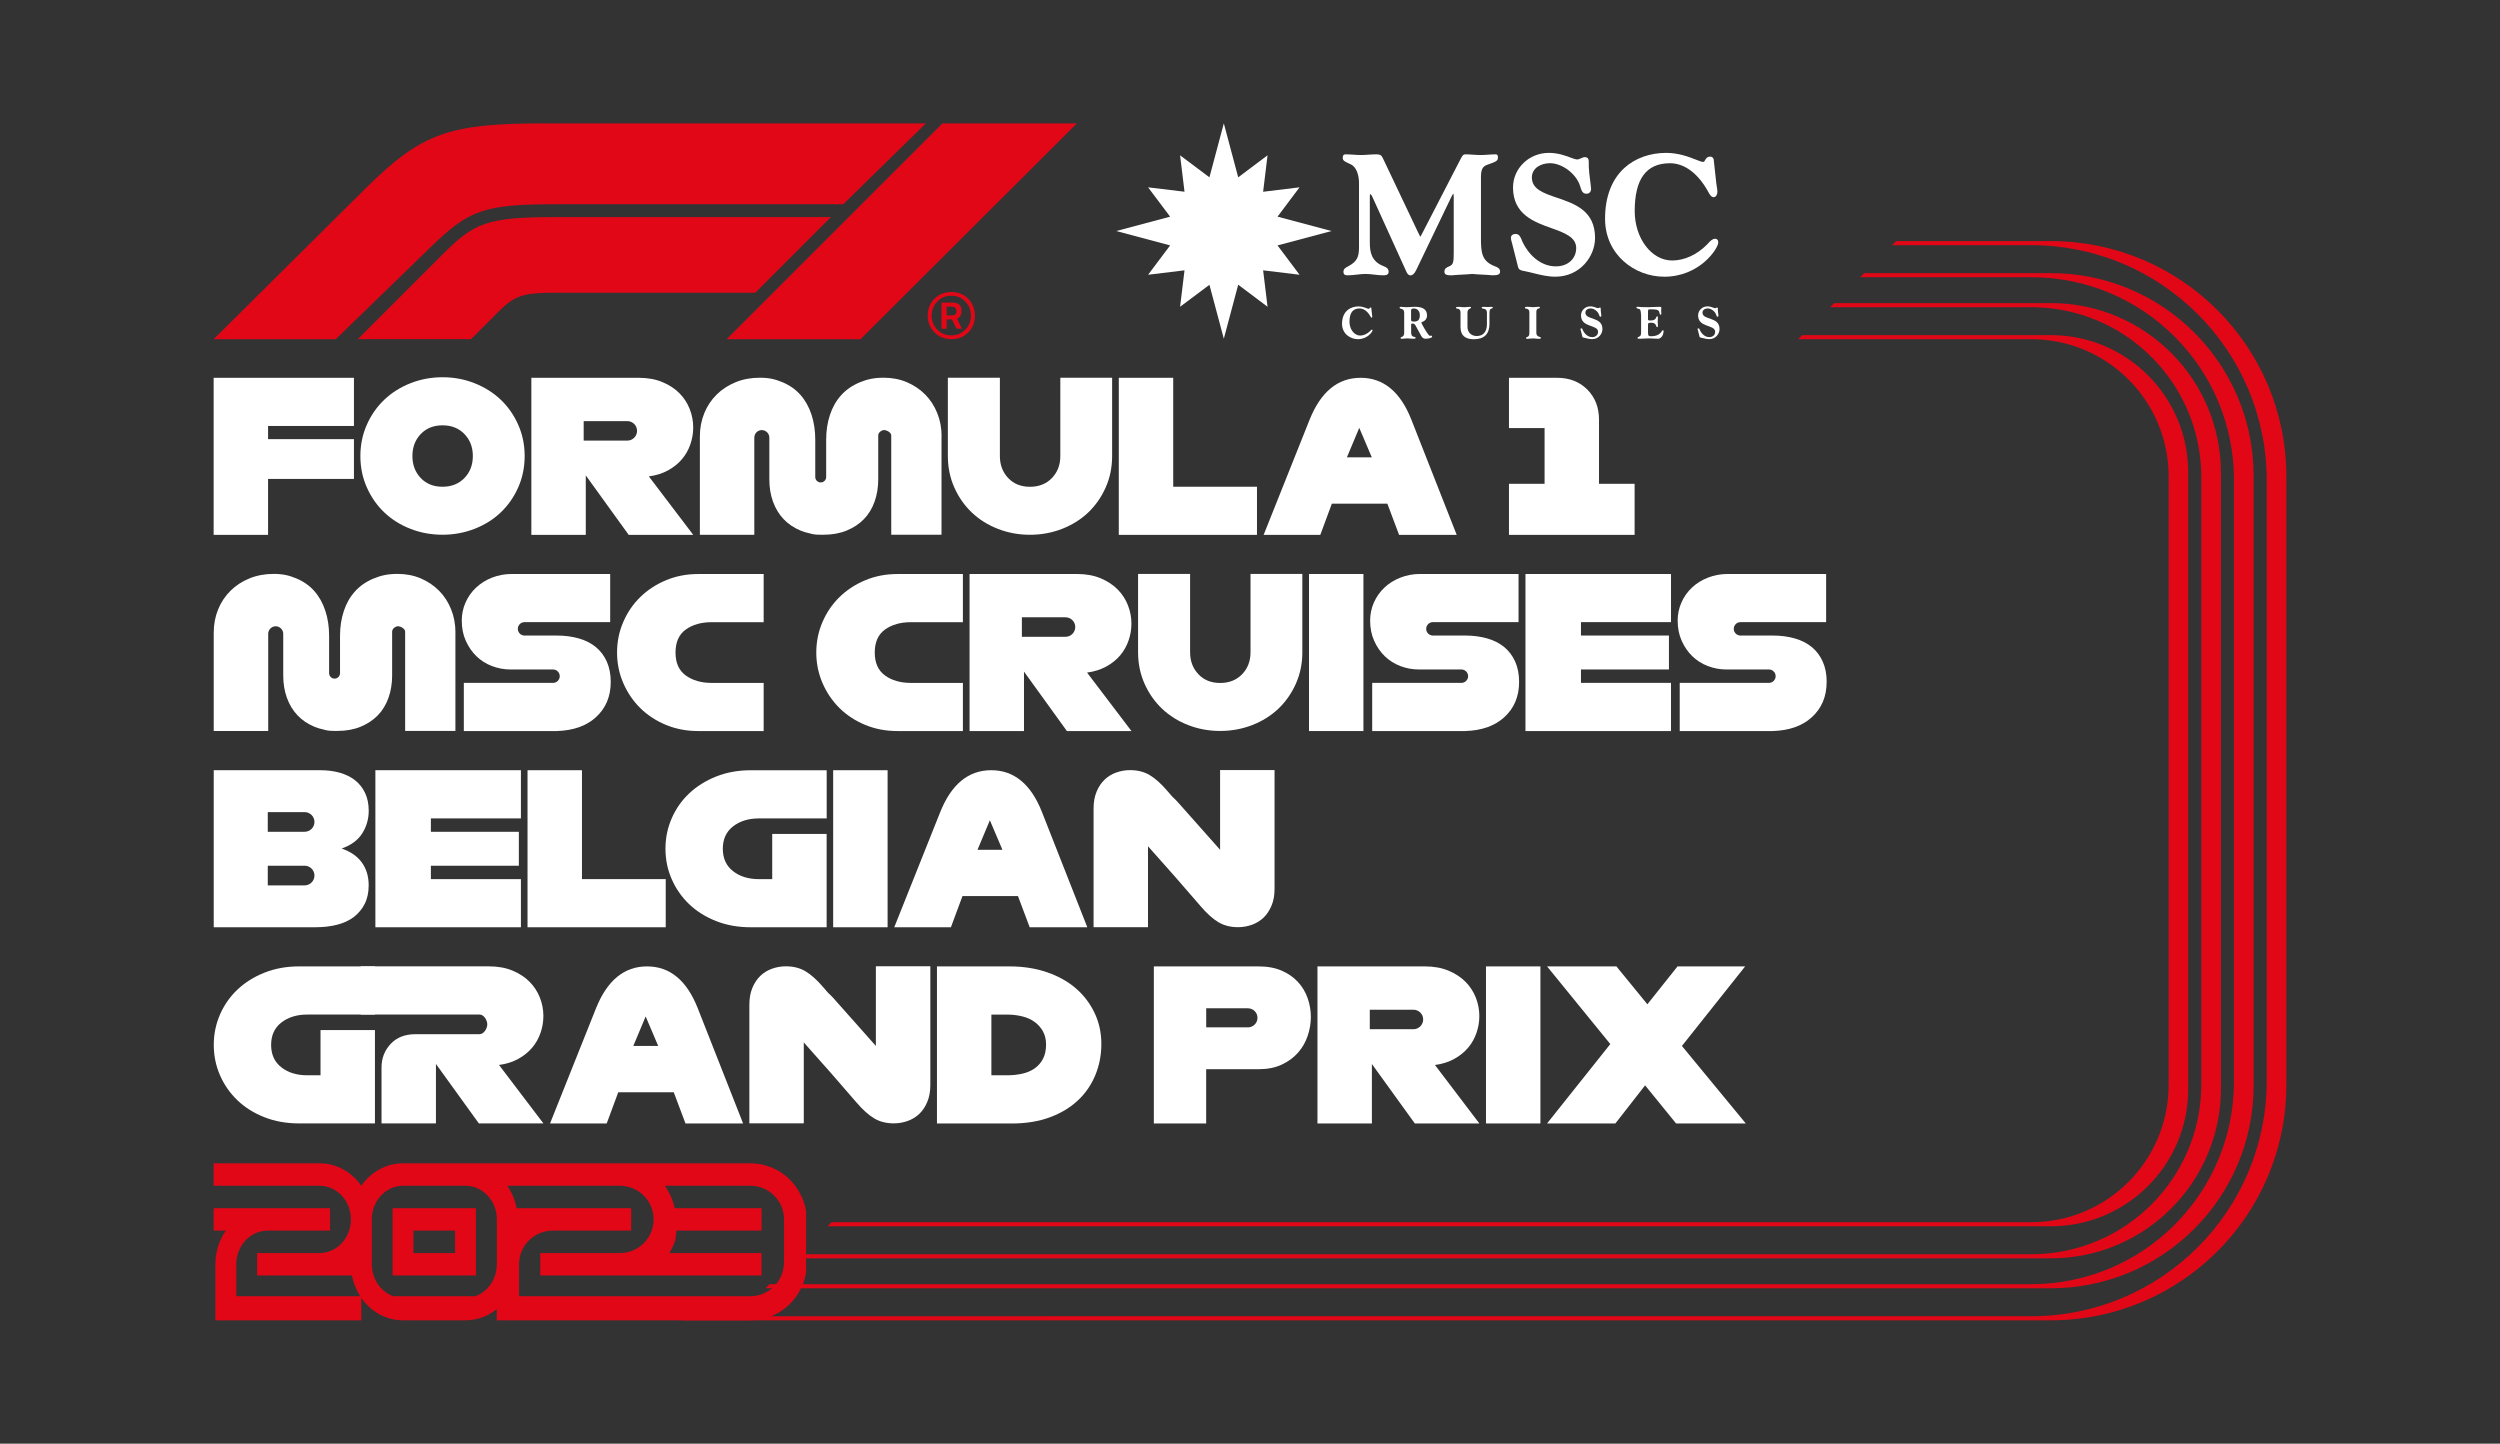 <?xml version="1.0" encoding="UTF-8" standalone="no"?>
<svg
   id="Calque_1"
   viewBox="0 0 482.46 278.61"
   version="1.1"
   sodipodi:docname="logo-spagrandprix.svg"
   inkscape:version="1.1.2 (b8e25be833, 2022-02-05)"
   xmlns:inkscape="http://www.inkscape.org/namespaces/inkscape"
   xmlns:sodipodi="http://sodipodi.sourceforge.net/DTD/sodipodi-0.dtd"
   xmlns="http://www.w3.org/2000/svg"
   xmlns:svg="http://www.w3.org/2000/svg">
  <rect x="0" y="0" width="482.46" height="278.61" fill="#333333" stroke="none"/>
  <defs
     id="defs149" />
  <sodipodi:namedview
     id="namedview147"
     pagecolor="#ffffff"
     bordercolor="#666666"
     borderopacity="1.0"
     inkscape:pageshadow="2"
     inkscape:pageopacity="0.0"
     inkscape:pagecheckerboard="0"
     showgrid="false"
     inkscape:zoom="1.1534635"
     inkscape:cx="171.22345"
     inkscape:cy="287.82878"
     inkscape:window-width="1920"
     inkscape:window-height="1129"
     inkscape:window-x="-8"
     inkscape:window-y="-8"
     inkscape:window-maximized="1"
     inkscape:current-layer="Calque_1" />
  <g
     id="g1540"
     transform="translate(41.23,23.809)">
    <g
       id="g6"
       transform="scale(0.829)">
      <path
         d="M 50.71,28.62 28.43,50.24 H 0 L 35.36,15.15 C 48.51,2.14 54.84,0 77.26,0 H 165.8 L 146.58,18.82 H 79.8 c -16.75,0 -20.31,1.29 -29.09,9.81 z m 93.01,-6.81 H 80.2 c -16.87,0 -19.51,1.29 -27.16,8.94 L 33.56,50.23 h 26.35 l 6.27,-6.27 c 4.14,-4.14 5.99,-4.54 14.34,-4.54 h 45.57 L 143.7,21.81 Z M 150.59,50.23 200.96,0 h -31.29 l -50.24,50.24 h 31.16 z"
         style="fill:#e10717"
         id="path2" />
      <path
         d="m 171.75,50.24 c -1.58,0 -2.9,-0.53 -3.95,-1.59 -1.05,-1.06 -1.57,-2.36 -1.57,-3.91 0,-1.55 0.52,-2.85 1.56,-3.9 1.04,-1.05 2.36,-1.58 3.94,-1.58 1.58,0 2.9,0.53 3.93,1.59 1.04,1.06 1.55,2.36 1.55,3.91 0,1.55 -0.51,2.85 -1.54,3.9 -1.03,1.05 -2.34,1.58 -3.92,1.58 z m -0.03,-10.12 c -1.3,0 -2.39,0.45 -3.26,1.35 -0.88,0.9 -1.31,1.99 -1.31,3.27 0,1.28 0.44,2.37 1.31,3.27 0.88,0.9 1.96,1.35 3.26,1.35 1.3,0 2.39,-0.45 3.26,-1.34 0.88,-0.89 1.31,-1.98 1.31,-3.27 0,-1.29 -0.44,-2.38 -1.31,-3.28 -0.88,-0.9 -1.96,-1.35 -3.26,-1.35 z m -1.07,5.53 v 2.15 h -1.21 v -6.1 h 2.29 c 0.79,0 1.39,0.15 1.78,0.44 0.4,0.3 0.59,0.74 0.59,1.33 0,0.59 -0.08,1.03 -0.24,1.32 -0.16,0.29 -0.43,0.52 -0.82,0.69 l 1.15,2.31 h -1.27 l -1.04,-2.15 h -1.23 z m -0.02,-3 v 2.05 h 1.23 c 0.38,0 0.65,-0.08 0.81,-0.24 0.17,-0.16 0.25,-0.42 0.25,-0.78 0,-0.68 -0.43,-1.03 -1.29,-1.03 z"
         style="fill:#e10717"
         id="path4" />
    </g>
    <path
       d="M 34.531,222.336 H 50.616 V 209.352 H 34.531 Z m 4.021,-8.656 h 8.042 v 4.328 h -8.042 z m 73.672,-8.656 c -1.973,-2.628 -5.115,-4.328 -8.656,-4.328 H 36.538 c -3.291,0 -6.21,1.7 -8.042,4.328 -1.832,-2.628 -4.751,-4.328 -8.042,-4.328 H 0 v 4.328 h 20.454 c 3.333,0 6.036,2.91 6.036,6.492 0,3.582 -2.703,6.492 -6.036,6.492 H 8.39 v 4.328 H 26.688 c 0.274,1.459 0.829,2.811 1.592,3.996 H 4.369 v -6.16 c 0,-3.582 2.703,-6.492 6.036,-6.492 h 12.063 v -4.328 H 0 v 4.328 h 2.355 c -1.26,1.807 -2.015,4.054 -2.015,6.492 v 10.82 H 28.496 v -4.328 0 c 1.832,2.628 4.751,4.328 8.042,4.328 H 48.601 c 2.263,0 4.353,-0.804 6.036,-2.164 v 2.164 h 48.924 c 3.54,0 6.682,-1.7 8.656,-4.328 0,0 1.633,-2.015 2.114,-4.842 v -11.955 c -0.481,-2.827 -2.114,-4.842 -2.114,-4.842 z m -57.58,15.147 c 0,2.877 -1.733,5.306 -4.137,6.16 H 34.656 c -2.404,-0.854 -4.137,-3.291 -4.137,-6.16 v -8.656 c 0,-3.582 2.703,-6.492 6.036,-6.492 h 12.063 c 3.333,0 6.036,2.91 6.036,6.492 v 8.656 z m 55.416,-0.323 c 0,3.59 -2.91,6.492 -6.492,6.492 H 58.94 v -6.168 c 0,-3.582 2.91,-6.492 6.492,-6.492 h 15.147 v -4.328 H 58.467 c -0.298,-1.6 -0.929,-3.068 -1.807,-4.328 h 21.755 c 3.582,0 6.492,2.902 6.492,6.492 0,3.582 -2.91,6.492 -6.492,6.492 H 63.027 v 4.328 h 42.706 v -4.328 H 87.958 c 0.39,-0.655 0.73,-1.36 0.995,-2.098 0.058,-0.075 0.091,-0.265 0.133,-0.448 0.017,-0.058 0.033,-0.124 0.05,-0.199 v -0.05 c 0.075,-0.381 0.133,-0.912 0.158,-1.534 h 16.449 v -4.328 H 88.986 c -0.564,-2.554 -1.907,-4.328 -1.907,-4.328 h 16.507 c 3.582,0 6.492,2.902 6.492,6.492 v 8.332 z"
       style="fill:#e10717;stroke-width:0.829"
       id="path8" />
    <g
       id="g78"
       transform="scale(0.829)">
      <path
         d="M 12.67,95.79 H 0 V 59.23 H 32.66 V 70.44 H 12.67 v 3.07 h 19.99 v 9.26 H 12.67 Z"
         style="fill:#ffffff"
         id="path10" />
      <path
         d="m 53.28,95.76 c -2.62,0 -5.1,-0.45 -7.43,-1.36 -2.34,-0.9 -4.36,-2.17 -6.08,-3.79 -1.71,-1.62 -3.08,-3.56 -4.09,-5.82 -1.01,-2.26 -1.52,-4.71 -1.52,-7.36 0,-2.62 0.51,-5.06 1.52,-7.32 1.01,-2.26 2.38,-4.2 4.09,-5.82 1.71,-1.62 3.74,-2.89 6.08,-3.81 2.34,-0.92 4.82,-1.38 7.43,-1.38 2.62,0 5.1,0.46 7.43,1.38 2.34,0.92 4.36,2.19 6.08,3.81 1.71,1.62 3.08,3.56 4.09,5.82 1.01,2.26 1.52,4.7 1.52,7.32 0,2.65 -0.51,5.1 -1.52,7.36 -1.01,2.26 -2.38,4.2 -4.09,5.82 -1.71,1.62 -3.74,2.88 -6.08,3.79 -2.34,0.9 -4.82,1.36 -7.43,1.36 z m 0,-11.17 c 2.09,0 3.79,-0.68 5.1,-2.03 1.31,-1.36 1.96,-3.06 1.96,-5.12 0,-2.06 -0.65,-3.76 -1.96,-5.12 -1.31,-1.36 -3.01,-2.03 -5.1,-2.03 -2.09,0 -3.78,0.68 -5.07,2.03 -1.29,1.36 -1.94,3.06 -1.94,5.12 0,2.06 0.65,3.76 1.94,5.12 1.29,1.36 2.98,2.03 5.07,2.03 z"
         style="fill:#ffffff"
         id="path12" />
      <path
         d="M 111.63,95.79 H 96.62 L 86.63,81.95 V 95.79 H 73.96 V 59.23 h 25.01 c 2.08,0 3.92,0.33 5.51,1 1.59,0.67 2.92,1.54 3.97,2.61 1.05,1.06 1.86,2.32 2.39,3.7 0.53,1.35 0.8,2.79 0.8,4.24 0,1.34 -0.22,2.66 -0.66,3.92 -0.43,1.27 -1.09,2.44 -1.95,3.46 -0.86,1.02 -1.94,1.89 -3.24,2.61 -1.3,0.71 -2.79,1.19 -4.48,1.41 l 10.33,13.6 z M 86.14,69.32 v 4.53 H 96.3 c 1.25,0 2.26,-1.02 2.27,-2.27 0,-1.25 -1.02,-2.26 -2.27,-2.27 H 86.14 Z"
         style="fill:#ffffff"
         id="path14" />
      <path
         d="m 169.44,72.85 v 22.91 h -11.7 V 72.65 c 0,-0.67 -0.96,-1.21 -1.66,-1.26 -0.67,0.05 -1.37,0.6 -1.37,1.26 v 10.2 c 0,1.87 -0.28,3.61 -0.85,5.21 -0.57,1.6 -1.4,2.96 -2.49,4.08 -1.09,1.12 -2.43,2 -4.01,2.65 -1.58,0.65 -3.37,0.97 -5.37,0.97 -0.12,0 -0.24,0 -0.37,0 -0.12,0 -0.24,0 -0.37,0 -1.15,0 -1.8,-0.1 -2.42,-0.3 -0.75,-0.15 -1.48,-0.37 -2.19,-0.66 -1.57,-0.65 -2.89,-1.54 -3.96,-2.67 -1.08,-1.14 -1.9,-2.5 -2.47,-4.08 -0.57,-1.58 -0.85,-3.31 -0.85,-5.18 v -9.71 c 0,-0.97 -0.79,-1.75 -1.75,-1.76 -0.97,0 -1.75,0.79 -1.75,1.76 V 95.78 H 113.19 V 72.87 c 0,-1.92 0.34,-3.71 1.02,-5.39 0.68,-1.67 1.64,-3.12 2.88,-4.34 1.23,-1.22 2.71,-2.18 4.41,-2.88 1.71,-0.7 3.58,-1.05 5.63,-1.05 2.18,0 3.61,0.35 5.29,1.05 1.67,0.7 3.07,1.68 4.19,2.95 1.12,1.27 1.97,2.8 2.56,4.58 0.59,1.79 0.88,3.74 0.88,5.85 v 8.68 c 0,0.7 0.57,1.27 1.27,1.27 0.7,0 1.27,-0.57 1.27,-1.27 v -8.68 c 0,-2.08 0.29,-4 0.88,-5.78 0.59,-1.77 1.45,-3.3 2.61,-4.58 1.15,-1.28 2.6,-2.28 4.34,-3 1.74,-0.71 3.27,-1.07 5.58,-1.07 1.95,0 3.75,0.35 5.39,1.05 1.64,0.7 3.06,1.66 4.27,2.88 1.2,1.22 2.14,2.67 2.8,4.34 0.67,1.67 1,3.47 1,5.39 z"
         style="fill:#ffffff"
         id="path16" />
      <path
         d="m 209.16,77.38 v 0 0.06 c 0,2.65 -0.51,5.1 -1.52,7.36 -1.01,2.26 -2.38,4.2 -4.09,5.82 -1.71,1.62 -3.74,2.88 -6.08,3.79 -2.34,0.9 -4.82,1.36 -7.43,1.36 -2.61,0 -5.1,-0.45 -7.43,-1.36 -2.34,-0.9 -4.36,-2.17 -6.08,-3.79 -1.71,-1.62 -3.08,-3.56 -4.09,-5.82 -1.01,-2.26 -1.52,-4.71 -1.52,-7.36 V 59.21 h 12.11 v 18.18 0 0.06 c 0,2.06 0.65,3.76 1.94,5.12 1.29,1.36 2.98,2.03 5.07,2.03 2.09,0 3.79,-0.68 5.1,-2.03 1.31,-1.36 1.96,-3.06 1.96,-5.12 V 59.22 h 12.06 V 77.4 Z"
         style="fill:#ffffff"
         id="path18" />
      <path
         d="M 242.88,95.79 H 210.71 V 59.23 h 12.67 v 25.35 h 19.5 z"
         style="fill:#ffffff"
         id="path20" />
      <path
         d="m 289.35,95.79 h -13.39 l -2.73,-7.26 h -12.92 l -2.69,7.26 h -13.19 l 10.72,-26.86 c 1.3,-3.22 2.93,-5.64 4.9,-7.26 1.97,-1.62 4.28,-2.44 6.95,-2.44 2.67,0 4.98,0.81 6.95,2.44 1.97,1.63 3.58,4.05 4.85,7.26 l 10.57,26.86 z M 263.81,77.75 h 5.8 l -2.92,-6.87 z"
         style="fill:#ffffff"
         id="path22" />
      <path
         d="M 330.79,95.79 H 301.54 V 83.9 h 8.29 V 70.93 h -8.29 v -11.7 h 11.21 c 2.86,0 5.2,0.91 7.02,2.73 1.82,1.82 2.73,4.16 2.73,7.02 V 83.9 h 8.29 z"
         style="fill:#ffffff"
         id="path24" />
      <path
         d="m 56.28,118.52 v 22.91 h -11.7 v -23.11 c 0,-0.67 -0.96,-1.21 -1.66,-1.26 -0.67,0.05 -1.37,0.6 -1.37,1.26 v 10.2 c 0,1.87 -0.28,3.61 -0.85,5.21 -0.57,1.6 -1.4,2.96 -2.49,4.08 -1.09,1.12 -2.43,2 -4.01,2.65 -1.58,0.65 -3.37,0.97 -5.37,0.97 -0.12,0 -0.25,0 -0.37,0 -0.12,0 -0.24,0 -0.37,0 -1.15,0 -1.8,-0.1 -2.42,-0.3 -0.75,-0.15 -1.48,-0.37 -2.19,-0.66 -1.57,-0.65 -2.89,-1.54 -3.96,-2.67 -1.08,-1.14 -1.9,-2.5 -2.47,-4.08 -0.57,-1.58 -0.85,-3.31 -0.85,-5.18 v -9.71 c 0,-0.97 -0.79,-1.75 -1.75,-1.76 -0.97,0 -1.75,0.79 -1.75,1.76 v 22.62 H 0.02 v -22.91 c 0,-1.92 0.34,-3.71 1.02,-5.39 0.68,-1.67 1.64,-3.12 2.88,-4.34 1.23,-1.22 2.71,-2.18 4.41,-2.88 1.71,-0.7 3.58,-1.05 5.63,-1.05 2.18,0 3.61,0.35 5.29,1.05 1.67,0.7 3.07,1.68 4.19,2.95 1.12,1.27 1.97,2.8 2.56,4.58 0.59,1.79 0.88,3.74 0.88,5.85 v 8.68 c 0,0.7 0.57,1.27 1.27,1.27 0.7,0 1.27,-0.57 1.27,-1.27 v -8.68 c 0,-2.08 0.29,-4 0.88,-5.78 0.58,-1.77 1.45,-3.3 2.61,-4.58 1.15,-1.28 2.6,-2.28 4.34,-3 1.74,-0.71 3.27,-1.07 5.58,-1.07 1.95,0 3.75,0.35 5.39,1.05 1.64,0.7 3.06,1.66 4.27,2.88 1.2,1.22 2.14,2.67 2.8,4.34 0.67,1.67 1,3.47 1,5.39 z"
         style="fill:#ffffff"
         id="path26" />
      <path
         d="m 92.44,130.03 c 0,3.42 -1.18,6.18 -3.52,8.28 -2.21,1.98 -5.21,3.03 -9.01,3.15 H 58.24 v -11.21 h 20.77 c 0.86,0 1.56,-0.7 1.56,-1.56 0,-0.86 -0.7,-1.56 -1.56,-1.56 H 69.1 c -1.48,0 -2.94,-0.27 -4.32,-0.8 -1.35,-0.51 -2.58,-1.29 -3.61,-2.29 -1.02,-0.99 -1.84,-2.19 -2.47,-3.59 -0.63,-1.4 -0.94,-2.97 -0.94,-4.71 0,-1.46 0.3,-2.9 0.89,-4.23 0.58,-1.3 1.41,-2.48 2.45,-3.45 1.04,-0.98 2.27,-1.75 3.7,-2.31 1.43,-0.56 2.96,-0.85 4.57,-0.85 h 22.94 v 11.21 H 72.37 c -0.86,0 -1.56,0.7 -1.56,1.56 0,0.86 0.7,1.56 1.56,1.56 h 7.07 c 0.06,0 0.12,0 0.18,0 h 0.3 c 1.82,0 3.51,0.22 5.06,0.66 1.56,0.44 2.88,1.11 3.98,2.01 1.1,0.9 1.95,2.03 2.56,3.39 0.61,1.36 0.92,2.94 0.92,4.74 z"
         style="fill:#ffffff"
         id="path28" />
      <path
         d="m 128.04,141.46 h -15.26 c -2.7,0 -5.2,-0.48 -7.51,-1.44 -2.31,-0.96 -4.3,-2.27 -5.97,-3.92 -1.67,-1.66 -2.99,-3.6 -3.95,-5.83 -0.96,-2.23 -1.44,-4.59 -1.44,-7.09 0,-2.5 0.48,-4.87 1.44,-7.09 0.96,-2.23 2.27,-4.16 3.95,-5.8 1.67,-1.64 3.66,-2.95 5.97,-3.92 2.31,-0.97 4.81,-1.46 7.51,-1.46 h 15.26 v 11.21 h -12.09 c -2.44,0 -4.45,0.57 -6.04,1.71 -1.59,1.14 -2.39,2.93 -2.39,5.36 0,2.43 0.8,4.18 2.39,5.34 1.59,1.15 3.61,1.73 6.04,1.73 h 12.09 v 11.21 z"
         style="fill:#ffffff"
         id="path30" />
      <path
         d="m 174.42,141.46 h -15.26 c -2.7,0 -5.2,-0.48 -7.51,-1.44 -2.31,-0.96 -4.3,-2.27 -5.97,-3.92 -1.67,-1.66 -2.99,-3.6 -3.95,-5.83 -0.96,-2.23 -1.44,-4.59 -1.44,-7.09 0,-2.5 0.48,-4.87 1.44,-7.09 0.96,-2.23 2.27,-4.16 3.95,-5.8 1.67,-1.64 3.66,-2.95 5.97,-3.92 2.31,-0.97 4.81,-1.46 7.51,-1.46 h 15.26 v 11.21 h -12.09 c -2.44,0 -4.45,0.57 -6.04,1.71 -1.59,1.14 -2.39,2.93 -2.39,5.36 0,2.43 0.8,4.18 2.39,5.34 1.59,1.15 3.61,1.73 6.04,1.73 h 12.09 v 11.21 z"
         style="fill:#ffffff"
         id="path32" />
      <path
         d="m 213.64,141.46 h -15.01 l -9.99,-13.84 v 13.84 H 175.97 V 104.9 h 25.01 c 2.08,0 3.92,0.33 5.51,1 1.59,0.67 2.92,1.54 3.97,2.61 1.04,1.06 1.86,2.32 2.39,3.7 0.53,1.35 0.8,2.79 0.8,4.24 0,1.34 -0.22,2.66 -0.66,3.92 -0.43,1.27 -1.09,2.44 -1.95,3.46 -0.86,1.02 -1.94,1.89 -3.24,2.61 -1.3,0.71 -2.8,1.19 -4.48,1.41 l 10.33,13.6 z m -25.49,-26.47 v 4.53 h 10.16 c 1.25,0 2.26,-1.02 2.27,-2.27 0,-1.25 -1.02,-2.26 -2.27,-2.27 h -10.16 z"
         style="fill:#ffffff"
         id="path34" />
      <path
         d="m 253.44,123.05 v 0 0.06 c 0,2.65 -0.51,5.1 -1.52,7.36 -1.01,2.26 -2.38,4.2 -4.09,5.82 -1.71,1.62 -3.74,2.88 -6.08,3.79 -2.34,0.9 -4.82,1.36 -7.43,1.36 -2.61,0 -5.1,-0.45 -7.43,-1.36 -2.34,-0.9 -4.36,-2.17 -6.08,-3.79 -1.71,-1.62 -3.08,-3.56 -4.09,-5.82 -1.01,-2.26 -1.52,-4.71 -1.52,-7.36 v -18.23 h 12.11 v 18.18 0 0.06 c 0,2.06 0.65,3.76 1.94,5.12 1.29,1.36 2.98,2.03 5.07,2.03 2.09,0 3.79,-0.68 5.1,-2.03 1.31,-1.36 1.96,-3.06 1.96,-5.12 v -18.23 h 12.06 v 18.18 z"
         style="fill:#ffffff"
         id="path36" />
      <path
         d="M 267.66,141.46 H 254.99 V 104.9 h 12.67 z"
         style="fill:#ffffff"
         id="path38" />
      <path
         d="m 303.9,130.03 c 0,3.42 -1.18,6.18 -3.52,8.28 -2.21,1.98 -5.21,3.03 -9.01,3.15 H 269.7 v -11.21 h 20.77 c 0.86,0 1.56,-0.7 1.56,-1.56 0,-0.86 -0.7,-1.56 -1.56,-1.56 h -9.91 c -1.48,0 -2.94,-0.27 -4.32,-0.8 -1.35,-0.51 -2.58,-1.29 -3.61,-2.29 -1.02,-0.99 -1.85,-2.19 -2.47,-3.59 -0.63,-1.4 -0.94,-2.97 -0.94,-4.71 0,-1.46 0.3,-2.9 0.89,-4.23 0.58,-1.3 1.41,-2.48 2.45,-3.45 1.04,-0.98 2.27,-1.75 3.7,-2.31 1.43,-0.56 2.96,-0.85 4.57,-0.85 h 22.94 v 11.21 h -19.94 c -0.86,0 -1.56,0.7 -1.56,1.56 0,0.86 0.7,1.56 1.56,1.56 h 7.07 c 0.06,0 0.12,0 0.18,0 h 0.3 c 1.82,0 3.51,0.22 5.06,0.66 1.56,0.44 2.88,1.11 3.98,2.01 1.1,0.9 1.95,2.03 2.56,3.39 0.61,1.36 0.92,2.94 0.92,4.74 z"
         style="fill:#ffffff"
         id="path40" />
      <path
         d="M 339.26,141.46 H 305.38 V 104.9 h 33.88 v 11.21 H 318.3 v 3.12 h 20.48 v 7.9 H 318.3 v 3.12 h 20.96 z"
         style="fill:#ffffff"
         id="path42" />
      <path
         d="m 375.49,130.03 c 0,3.42 -1.17,6.18 -3.52,8.28 -2.21,1.98 -5.21,3.03 -9.01,3.15 h -21.67 v -11.21 h 20.77 c 0.86,0 1.56,-0.7 1.56,-1.56 0,-0.86 -0.7,-1.56 -1.56,-1.56 h -9.91 c -1.48,0 -2.94,-0.27 -4.32,-0.8 -1.35,-0.51 -2.58,-1.29 -3.61,-2.29 -1.02,-0.99 -1.85,-2.19 -2.47,-3.59 -0.63,-1.4 -0.94,-2.97 -0.94,-4.71 0,-1.46 0.3,-2.9 0.89,-4.23 0.58,-1.3 1.41,-2.48 2.45,-3.45 1.04,-0.98 2.27,-1.75 3.71,-2.31 1.43,-0.56 2.96,-0.85 4.57,-0.85 h 22.94 v 11.21 h -19.94 c -0.86,0 -1.56,0.7 -1.56,1.56 0,0.86 0.7,1.56 1.56,1.56 h 7.07 c 0.06,0 0.12,0 0.18,0 h 0.3 c 1.82,0 3.51,0.22 5.06,0.66 1.56,0.44 2.88,1.11 3.98,2.01 1.1,0.9 1.95,2.03 2.56,3.39 0.61,1.36 0.92,2.94 0.92,4.74 z"
         style="fill:#ffffff"
         id="path44" />
      <path
         d="M 23.86,187.14 H 0.02 v -36.56 h 24.82 c 1.62,0 3.13,0.19 4.51,0.58 1.38,0.39 2.57,0.97 3.56,1.75 0.99,0.78 1.77,1.76 2.34,2.95 0.57,1.19 0.85,2.58 0.85,4.17 0.01,1.84 -0.5,3.65 -1.49,5.22 -0.99,1.59 -2.59,2.78 -4.8,3.56 2.08,0.72 3.65,1.8 4.7,3.27 1.06,1.46 1.58,3.23 1.58,5.31 0,1.66 -0.31,3.1 -0.93,4.31 -0.6,1.2 -1.47,2.24 -2.53,3.05 -1.07,0.81 -2.36,1.41 -3.88,1.8 -1.51,0.39 -3.14,0.58 -4.9,0.58 z M 12.6,164.91 h 8.58 c 1.26,0 2.29,-1.03 2.29,-2.29 0,-1.26 -1.03,-2.29 -2.29,-2.29 H 12.6 Z m 0,12.48 h 8.58 c 1.26,0 2.29,-1.03 2.29,-2.29 0,-1.26 -1.03,-2.29 -2.29,-2.29 H 12.6 Z"
         style="fill:#ffffff"
         id="path46" />
      <path
         d="M 71.53,187.14 H 37.65 v -36.56 h 33.88 v 11.21 H 50.57 v 3.12 h 20.48 v 7.9 H 50.57 v 3.12 h 20.96 z"
         style="fill:#ffffff"
         id="path48" />
      <path
         d="M 105.24,187.14 H 73.07 v -36.56 h 12.67 v 25.35 h 19.5 z"
         style="fill:#ffffff"
         id="path50" />
      <path
         d="m 142.71,187.14 h -17.7 c -2.92,0 -5.61,-0.48 -8.04,-1.44 -2.44,-0.96 -4.53,-2.27 -6.26,-3.92 -1.73,-1.65 -3.12,-3.63 -4.07,-5.83 -0.98,-2.23 -1.46,-4.59 -1.46,-7.09 0,-2.5 0.49,-4.87 1.46,-7.09 0.95,-2.19 2.33,-4.16 4.07,-5.8 1.74,-1.64 3.83,-2.95 6.26,-3.92 2.44,-0.97 5.12,-1.46 8.04,-1.46 h 17.7 v 11.21 h -15.75 c -2.44,0 -4.45,0.62 -6.04,1.85 -1.59,1.24 -2.39,2.97 -2.39,5.22 0,2.25 0.8,3.98 2.39,5.22 1.59,1.24 3.61,1.85 6.04,1.85 h 3.07 v -10.53 h 12.67 v 21.74 z"
         style="fill:#ffffff"
         id="path52" />
      <path
         d="m 156.89,187.14 h -12.67 v -36.56 h 12.67 z"
         style="fill:#ffffff"
         id="path54" />
      <path
         d="m 203.36,187.14 h -13.39 l -2.73,-7.26 h -12.92 l -2.69,7.26 h -13.19 l 10.72,-26.86 c 1.3,-3.22 2.93,-5.64 4.9,-7.26 1.97,-1.62 4.28,-2.44 6.95,-2.44 2.67,0 4.98,0.81 6.95,2.44 1.97,1.63 3.58,4.05 4.85,7.26 l 10.57,26.86 z M 177.82,169.1 h 5.8 l -2.92,-6.87 z"
         style="fill:#ffffff"
         id="path56" />
      <path
         d="m 246.97,150.56 v 27.64 c 0,1.49 -0.23,2.8 -0.71,3.92 -0.47,1.12 -1.09,2.05 -1.85,2.78 -0.77,0.74 -1.7,1.3 -2.71,1.66 -1.03,0.37 -2.12,0.56 -3.22,0.56 -1.75,0 -3.27,-0.38 -4.56,-1.15 -1.28,-0.76 -2.64,-1.97 -4.07,-3.63 l -6.1,-7.03 -6.24,-7.03 v 18.84 h -12.67 v -27.64 c 0,-1.5 0.24,-2.8 0.71,-3.92 0.47,-1.12 1.09,-2.05 1.85,-2.78 0.77,-0.74 1.7,-1.3 2.71,-1.66 1.03,-0.37 2.12,-0.56 3.22,-0.56 1.75,0 3.27,0.38 4.56,1.15 1.28,0.76 2.64,1.97 4.07,3.63 l 1.24,1.43 v 0 c 0.48,0.43 0.92,0.87 1.29,1.29 l 9.8,11.04 v -18.55 h 12.67 z"
         style="fill:#ffffff"
         id="path58" />
      <path
         d="m 37.56,232.8 h -17.7 c -2.92,0 -5.61,-0.48 -8.04,-1.44 -2.44,-0.96 -4.53,-2.27 -6.26,-3.92 -1.73,-1.65 -3.12,-3.63 -4.07,-5.83 -0.98,-2.23 -1.46,-4.59 -1.46,-7.09 0,-2.5 0.49,-4.87 1.46,-7.09 0.95,-2.19 2.33,-4.16 4.07,-5.8 1.74,-1.64 3.83,-2.95 6.26,-3.92 2.44,-0.97 5.12,-1.46 8.04,-1.46 h 17.7 v 11.21 H 21.81 c -2.44,0 -4.45,0.62 -6.04,1.85 -1.59,1.24 -2.39,2.97 -2.39,5.22 0,2.25 0.8,3.98 2.39,5.22 1.59,1.24 3.61,1.85 6.04,1.85 h 3.07 v -10.53 h 12.67 v 21.74 z"
         style="fill:#ffffff"
         id="path60" />
      <path
         d="M 76.75,232.8 H 61.74 L 51.75,218.96 V 232.8 H 39.08 v -13.02 c 0,-2.14 0.71,-3.97 2.12,-5.48 1.41,-1.51 3.34,-2.27 5.78,-2.27 H 61.9 c 0.99,0 1.8,-1.3 1.8,-2.29 0,-0.99 -0.81,-2.29 -1.8,-2.29 H 34.21 v -11.21 h 29.88 c 2.08,0 3.92,0.33 5.51,1 1.59,0.67 2.92,1.54 3.97,2.61 1.04,1.06 1.86,2.32 2.39,3.7 0.53,1.35 0.8,2.79 0.8,4.24 0,1.34 -0.22,2.66 -0.66,3.92 -0.43,1.27 -1.09,2.44 -1.95,3.46 -0.86,1.02 -1.94,1.89 -3.24,2.61 -1.3,0.72 -2.79,1.19 -4.48,1.41 l 10.33,13.6 z"
         style="fill:#ffffff"
         id="path62" />
      <path
         d="m 123.23,232.81 h -13.39 l -2.73,-7.26 H 94.19 l -2.69,7.26 H 78.31 l 10.72,-26.86 c 1.3,-3.22 2.93,-5.64 4.9,-7.26 1.97,-1.62 4.28,-2.44 6.95,-2.44 2.67,0 4.98,0.81 6.95,2.44 1.97,1.63 3.58,4.05 4.85,7.26 l 10.57,26.86 z M 97.69,214.77 h 5.8 l -2.92,-6.87 z"
         style="fill:#ffffff"
         id="path64" />
      <path
         d="m 166.84,196.23 v 27.64 c 0,1.49 -0.24,2.8 -0.71,3.92 -0.47,1.12 -1.09,2.05 -1.85,2.78 -0.77,0.74 -1.7,1.3 -2.71,1.66 -1.03,0.37 -2.12,0.56 -3.22,0.56 -1.75,0 -3.27,-0.38 -4.56,-1.15 -1.28,-0.76 -2.64,-1.97 -4.07,-3.63 l -6.1,-7.03 -6.24,-7.03 v 18.84 h -12.67 v -27.64 c 0,-1.5 0.24,-2.8 0.71,-3.92 0.47,-1.12 1.09,-2.05 1.85,-2.78 0.77,-0.74 1.7,-1.3 2.71,-1.66 1.03,-0.37 2.12,-0.56 3.22,-0.56 1.75,0 3.27,0.38 4.56,1.15 1.28,0.76 2.64,1.97 4.07,3.63 l 1.24,1.43 v 0 c 0.48,0.43 0.92,0.87 1.29,1.29 l 9.8,11.04 v -18.55 h 12.67 z"
         style="fill:#ffffff"
         id="path66" />
      <path
         d="m 185.78,232.81 h -17.4 v -36.56 h 16.92 c 3.15,0 6.05,0.45 8.7,1.36 2.65,0.91 4.9,2.17 6.75,3.78 1.83,1.58 3.31,3.54 4.34,5.73 1.04,2.21 1.56,4.6 1.56,7.17 0,2.57 -0.46,4.98 -1.39,7.24 -0.91,2.23 -2.29,4.25 -4.05,5.9 -1.77,1.67 -3.96,2.99 -6.56,3.95 -2.6,0.96 -5.56,1.44 -8.87,1.44 z m -4.73,-11.21 h 3.66 c 1.18,0 2.36,-0.12 3.51,-0.37 1.1,-0.24 2.06,-0.65 2.88,-1.22 0.82,-0.57 1.49,-1.33 1.95,-2.22 0.49,-0.91 0.73,-2.03 0.73,-3.36 0,-1.17 -0.24,-2.19 -0.73,-3.07 -0.48,-0.87 -1.15,-1.62 -1.95,-2.19 -0.81,-0.59 -1.77,-1.02 -2.88,-1.29 -1.15,-0.28 -2.33,-0.42 -3.51,-0.41 h -3.66 v 14.14 z"
         style="fill:#ffffff"
         id="path68" />
      <path
         d="m 231.06,232.81 h -12.19 v -36.56 h 24.37 c 2.08,0 3.88,0.33 5.41,1 1.53,0.67 2.79,1.55 3.8,2.66 1,1.09 1.76,2.38 2.24,3.78 0.48,1.39 0.73,2.85 0.73,4.31 0,1.49 -0.25,2.97 -0.73,4.39 -0.48,1.45 -1.24,2.78 -2.24,3.92 -1.01,1.15 -2.27,2.09 -3.8,2.8 -1.53,0.72 -3.33,1.07 -5.41,1.07 h -12.19 v 12.63 z m 0,-22.37 h 9.72 c 1.22,0 2.21,-0.99 2.22,-2.22 0,-1.22 -0.99,-2.21 -2.22,-2.22 h -9.72 z"
         style="fill:#ffffff"
         id="path70" />
      <path
         d="m 294.63,232.81 h -15.01 l -9.99,-13.84 v 13.84 h -12.67 v -36.56 h 25.01 c 2.08,0 3.92,0.33 5.51,1 1.59,0.67 2.92,1.54 3.97,2.61 1.04,1.06 1.86,2.32 2.39,3.7 0.53,1.35 0.8,2.79 0.8,4.24 0,1.34 -0.22,2.66 -0.66,3.92 -0.43,1.27 -1.09,2.44 -1.95,3.46 -0.86,1.02 -1.94,1.89 -3.24,2.61 -1.3,0.71 -2.8,1.19 -4.48,1.41 l 10.33,13.6 z m -25.49,-26.47 v 4.53 h 10.16 c 1.25,0 2.26,-1.02 2.27,-2.27 0,-1.25 -1.02,-2.26 -2.27,-2.27 h -10.16 z"
         style="fill:#ffffff"
         id="path72" />
      <path
         d="m 308.86,232.81 h -12.67 v -36.56 h 12.67 z"
         style="fill:#ffffff"
         id="path74" />
      <path
         d="m 326.3,232.81 h -15.89 l 14.72,-18.48 -14.72,-18.08 h 16.14 l 7.21,8.82 7.02,-8.82 h 15.74 l -14.72,18.52 14.87,18.04 h -16.23 l -7.21,-8.87 -6.92,8.87 z"
         style="fill:#ffffff"
         id="path76" />
    </g>
    <path
       d="m 354.558,40.866 h -47.987 l -0.788,0.788 h 44.994 c 14.642,0 26.506,11.864 26.506,26.506 V 185.549 c 0,14.642 -11.864,26.506 -26.506,26.506 H 119.255 l -0.788,0.788 h 236.09 c 14.642,0 26.506,-11.864 26.506,-26.506 V 67.371 c 0,-14.642 -11.864,-26.506 -26.506,-26.506 z"
       style="fill:#e10717;stroke-width:0.829"
       id="path80" />
    <path
       d="m 354.558,34.689 h -41.811 l -0.788,0.788 h 38.809 c 18.124,0 32.823,14.691 32.823,32.823 V 185.416 c 0,18.124 -14.691,32.823 -32.823,32.823 H 113.071 l -0.788,0.788 h 242.275 c 18.124,0 32.823,-14.691 32.823,-32.823 V 67.504 c 0,-18.124 -14.691,-32.823 -32.823,-32.823 z"
       style="fill:#e10717;stroke-width:0.829"
       id="path82" />
    <path
       d="m 354.558,28.902 h -36.024 l -0.788,0.788 h 33.022 c 21.606,0 39.124,17.519 39.124,39.124 V 184.894 c 0,21.606 -17.519,39.124 -39.124,39.124 H 107.292 l -0.788,0.788 h 248.054 c 21.606,0 39.124,-17.519 39.124,-39.124 V 68.026 c 0,-21.606 -17.519,-39.124 -39.124,-39.124 z"
       style="fill:#e10717;stroke-width:0.829"
       id="path84" />
    <path
       d="m 354.558,22.717 h -29.847 l -0.788,0.788 h 26.846 c 25.096,0 45.442,20.346 45.442,45.442 V 184.761 c 0,25.096 -20.346,45.442 -45.442,45.442 H 90.312 v 0.788 H 354.558 C 379.654,230.991 400,210.645 400,185.549 V 68.159 C 400,43.063 379.654,22.717 354.558,22.717 Z"
       style="fill:#e10717;stroke-width:0.829"
       id="path86" />
    <g
       id="g144"
       transform="scale(0.829)">
      <g
         id="g108">
        <path
           d="m 269.65,44.41 c 0.02,0.2 0.07,0.43 0.07,0.56 0,0.12 -0.05,0.26 -0.16,0.26 -0.13,0 -0.25,-0.26 -0.29,-0.33 -0.67,-1.19 -1.58,-1.81 -2.51,-1.81 -1.36,0 -2.35,0.77 -2.35,3.1 0,1.65 1.05,3.2 2.49,3.2 0.9,0 1.73,-0.46 2.3,-1.03 0.13,-0.13 0.29,-0.34 0.46,-0.34 0.09,0 0.12,0.05 0.12,0.15 0,0.32 -1.15,2.07 -3.4,2.07 -1.8,0 -3.7,-1.29 -3.7,-3.57 0,-2.98 2,-4.06 3.84,-4.06 1.18,0 2.07,0.57 2.36,0.57 0.27,0 0.17,-0.33 0.47,-0.33 0.1,0 0.13,0.06 0.14,0.12 l 0.16,1.45 z"
           style="fill:#ffffff"
           id="path88" />
        <path
           d="m 278.75,45.77 c 0,0.13 0,0.37 0.68,0.37 0.96,0 1.36,-0.45 1.36,-1.52 0,-0.77 -0.46,-1.52 -1.38,-1.52 -0.57,0 -0.66,0.17 -0.66,0.56 z m -1.62,-1.75 c 0,-0.63 -0.36,-0.82 -0.81,-0.89 -0.14,-0.02 -0.22,-0.09 -0.22,-0.26 0,-0.11 0.04,-0.17 0.3,-0.17 0.26,0 0.55,0.09 1.3,0.09 0.58,0 1.37,-0.09 1.84,-0.09 1.43,0 2.92,0.27 2.92,2.03 0,0.73 -0.36,1.1 -0.8,1.36 -0.21,0.12 -0.52,0.18 -0.52,0.29 0,0.16 1.2,2.3 1.72,2.89 0.11,0.12 0.19,0.18 0.29,0.18 0.12,0 0.24,-0.03 0.33,-0.03 0.13,0 0.17,0.07 0.17,0.19 0,0.46 -1.26,0.52 -1.61,0.52 -0.31,0 -0.68,-0.21 -0.92,-0.64 l -1.25,-2.29 c -0.18,-0.33 -0.35,-0.6 -0.75,-0.6 -0.28,0 -0.35,0.05 -0.35,0.19 v 1.82 c 0,0.88 0.36,1.07 0.81,1.1 0.14,0.01 0.22,0.09 0.22,0.26 0,0.14 -0.13,0.17 -0.62,0.17 -0.43,0 -0.86,-0.09 -1.28,-0.09 -0.42,0 -0.86,0.09 -1.28,0.09 -0.15,0 -0.31,0 -0.31,-0.17 0,-0.17 0.18,-0.22 0.29,-0.26 0.42,-0.13 0.55,-0.53 0.55,-0.89 v -4.81 z"
           style="fill:#ffffff"
           id="path90" />
        <path
           d="m 290.25,44.02 c 0,-0.66 -0.36,-0.89 -0.81,-0.89 -0.14,0 -0.22,-0.09 -0.22,-0.22 0,-0.15 0.1,-0.2 0.62,-0.2 0.43,0 0.86,0.09 1.28,0.09 0.42,0 0.86,-0.09 1.28,-0.09 0.26,0 0.31,0.06 0.31,0.17 0,0.13 -0.15,0.17 -0.32,0.26 -0.35,0.17 -0.51,0.5 -0.51,0.89 v 3.32 c 0,1.25 0.83,2.15 2.15,2.15 1.91,0 2.38,-1.53 2.38,-2.71 v -2.73 c 0,-0.55 -0.28,-0.89 -0.87,-0.92 -0.18,-0.01 -0.34,-0.09 -0.34,-0.26 0,-0.13 0.13,-0.17 0.4,-0.17 0.32,0 0.64,0.04 0.96,0.04 0.32,0 0.64,-0.04 0.96,-0.04 0.21,0 0.25,0.04 0.25,0.17 0,0.17 -0.19,0.18 -0.37,0.26 -0.31,0.13 -0.4,0.32 -0.4,1.25 v 2.28 c 0,2.37 -1.23,3.58 -3.64,3.58 -1.96,0 -3.1,-0.82 -3.1,-2.85 v -3.37 z"
           style="fill:#ffffff"
           id="path92" />
        <path
           d="m 307.92,48.83 c 0,0.66 0.59,0.87 0.82,0.89 0.14,0.01 0.22,0.09 0.22,0.26 0,0.17 -0.31,0.17 -0.62,0.17 -0.33,0 -0.76,-0.09 -1.19,-0.09 -0.43,0 -0.86,0.09 -1.28,0.09 -0.2,0 -0.36,0 -0.36,-0.17 0,-0.17 0.18,-0.22 0.29,-0.26 0.42,-0.13 0.49,-0.53 0.49,-0.89 v -4.81 c 0,-0.66 -0.36,-0.86 -0.81,-0.89 -0.14,-0.01 -0.22,-0.09 -0.22,-0.26 0,-0.17 0.31,-0.17 0.62,-0.17 0.43,0 0.86,0.09 1.28,0.09 0.42,0 0.86,-0.09 1.28,-0.09 0.15,0 0.31,0 0.31,0.17 0,0.17 -0.29,0.22 -0.4,0.26 -0.42,0.13 -0.44,0.53 -0.44,0.89 v 4.81 z"
           style="fill:#ffffff"
           id="path94" />
        <path
           d="m 318.26,48.22 c -0.02,-0.1 -0.07,-0.25 -0.07,-0.34 0,-0.07 0.04,-0.16 0.22,-0.16 0.21,0 0.27,0.29 0.34,0.45 0.4,0.84 1.16,1.59 2.17,1.59 0.75,0 1.36,-0.46 1.36,-1.24 0,-1.74 -3.97,-0.9 -3.97,-3.82 0,-1.1 0.9,-2.1 2.16,-2.1 0.91,0 1.45,0.42 1.81,0.42 0.12,0 0.35,-0.15 0.45,-0.15 0.14,0 0.17,0.06 0.17,0.2 -0.02,0.61 0.15,1.58 0.15,1.7 0,0.14 -0.06,0.24 -0.21,0.24 -0.19,0 -0.24,-0.17 -0.32,-0.44 -0.25,-0.78 -1.15,-1.49 -1.97,-1.49 -0.65,0 -1.22,0.37 -1.22,0.98 0,1.82 3.97,0.86 3.97,3.81 0,1.04 -0.81,2.36 -2.4,2.36 -0.68,0 -1.28,-0.22 -1.94,-0.35 -0.11,-0.02 -0.28,-0.03 -0.32,-0.18 l -0.37,-1.49 z"
           style="fill:#ffffff"
           id="path96" />
        <path
           d="m 332.27,44.56 c 0,-0.52 -0.05,-1.33 -0.5,-1.38 -0.33,-0.04 -0.56,-0.14 -0.56,-0.31 0,-0.17 0.18,-0.17 0.4,-0.17 0.82,0.11 1.65,0.07 2.47,0.09 0.82,0 1.65,-0.09 2.47,-0.09 0.25,0 0.46,0 0.46,0.21 0,0.24 -0.04,0.47 -0.04,0.71 0,0.24 0.04,0.47 0.04,0.71 0,0.12 -0.03,0.2 -0.19,0.2 -0.17,0 -0.2,-0.19 -0.21,-0.29 -0.08,-0.67 -0.39,-0.95 -1.64,-0.95 h -0.69 c -0.3,0 -0.37,0.1 -0.37,0.51 v 1.87 c 0,0.17 0.18,0.22 0.61,0.22 0.62,0 1.09,-0.18 1.26,-0.64 0.12,-0.3 0.16,-0.33 0.27,-0.33 0.16,0 0.16,0.15 0.16,0.3 0,0.32 -0.04,0.64 -0.04,0.96 0,0.32 0.04,0.64 0.04,0.96 0,0.15 0,0.3 -0.2,0.3 -0.16,0 -0.16,-0.32 -0.29,-0.53 -0.27,-0.44 -0.58,-0.5 -1.2,-0.5 -0.51,0 -0.61,0.14 -0.61,0.41 v 1.83 c 0,0.79 0.14,0.91 0.71,0.91 1.12,0 1.74,-0.34 2.11,-0.69 0.36,-0.35 0.47,-0.72 0.64,-0.72 0.13,0 0.17,0.1 0.17,0.2 0,0.21 -0.09,0.63 -0.16,0.84 -0.14,0.43 -0.62,0.95 -1.12,0.95 -0.72,0 -1.43,-0.09 -2.15,-0.09 -0.72,0 -1.43,0.09 -2.15,0.09 -0.33,0 -0.49,0 -0.49,-0.17 0,-0.17 0.21,-0.25 0.41,-0.34 0.35,-0.17 0.42,-0.43 0.42,-1.04 v -4.03 z"
           style="fill:#ffffff"
           id="path98" />
        <path
           d="m 345.52,48.22 c -0.02,-0.1 -0.07,-0.25 -0.07,-0.34 0,-0.07 0.04,-0.16 0.22,-0.16 0.21,0 0.27,0.29 0.34,0.45 0.4,0.84 1.17,1.59 2.17,1.59 0.75,0 1.36,-0.46 1.36,-1.24 0,-1.74 -3.97,-0.9 -3.97,-3.82 0,-1.1 0.9,-2.1 2.16,-2.1 0.91,0 1.45,0.42 1.81,0.42 0.12,0 0.35,-0.15 0.45,-0.15 0.14,0 0.17,0.06 0.17,0.2 -0.02,0.61 0.15,1.58 0.15,1.7 0,0.14 -0.06,0.24 -0.21,0.24 -0.19,0 -0.24,-0.17 -0.32,-0.44 -0.25,-0.78 -1.15,-1.49 -1.97,-1.49 -0.65,0 -1.22,0.37 -1.22,0.98 0,1.82 3.97,0.86 3.97,3.81 0,1.04 -0.81,2.36 -2.4,2.36 -0.68,0 -1.28,-0.22 -1.93,-0.35 -0.11,-0.02 -0.28,-0.03 -0.32,-0.18 l -0.37,-1.49 z"
           style="fill:#ffffff"
           id="path100" />
        <path
           d="m 297.72,35.37 h -0.02 c -0.79,-0.08 -1.59,-0.12 -2.36,-0.16 -0.77,-0.04 -1.57,-0.08 -2.35,-0.16 -0.79,0.08 -1.58,0.12 -2.35,0.16 -0.78,0.04 -1.58,0.08 -2.36,0.16 h -0.1 c -0.81,0 -1.67,-0.03 -1.67,-0.81 0,-0.78 0.46,-1 1.21,-1.32 0.87,-0.39 0.96,-0.99 0.96,-3.2 V 17.26 c 0,-0.43 -0.04,-0.77 -0.08,-0.92 -0.15,0.12 -0.39,0.61 -0.64,1.13 l -0.17,0.35 -7.85,16.34 c -0.4,0.81 -0.84,1.22 -1.3,1.22 -0.56,0 -0.81,-0.49 -1,-0.89 l -0.02,-0.05 -7.7,-16.94 c -0.39,-0.92 -0.57,-1.02 -0.63,-1.02 -0.06,0 -0.14,0 -0.14,0.74 v 10.55 c 0,2.21 0.39,4.4 3.2,5.47 0.61,0.23 1.18,0.55 1.18,1.32 0,0.81 -0.87,0.81 -1.24,0.81 -0.7,0 -1.41,-0.08 -2.09,-0.16 -0.67,-0.08 -1.37,-0.16 -2.05,-0.16 -0.68,0 -1.38,0.08 -2.05,0.16 -0.68,0.08 -1.39,0.16 -2.09,0.16 -0.38,0 -1,0 -1,-0.81 0,-0.69 0.47,-0.95 1.02,-1.24 l 0.13,-0.07 c 1.9,-1.03 2.47,-2.04 2.47,-4.32 V 13.86 c 0,-1.56 -0.48,-3.61 -1.84,-4.28 -0.23,-0.11 -0.44,-0.21 -0.62,-0.3 -0.89,-0.41 -1.33,-0.62 -1.33,-1.26 0,-0.58 0.2,-0.81 0.69,-0.81 0.6,0 1.2,0.04 1.79,0.08 0.58,0.04 1.18,0.08 1.76,0.08 0.58,0 1.19,-0.04 1.76,-0.08 0.59,-0.04 1.19,-0.08 1.79,-0.08 0.79,0 1.17,0.11 1.5,0.78 l 7.7,16.22 c 0.22,0.45 0.39,0.82 0.54,1.13 0.24,0.52 0.43,0.91 0.52,1.06 0.11,-0.12 0.33,-0.53 0.5,-0.88 0.09,-0.18 0.19,-0.37 0.29,-0.56 l 8.64,-16.74 c 0.43,-0.82 0.62,-1.01 1.06,-1.01 0.6,0 1.2,0.04 1.79,0.08 0.58,0.04 1.18,0.08 1.76,0.08 0.58,0 1.19,-0.04 1.76,-0.08 0.58,-0.04 1.19,-0.08 1.79,-0.08 0.14,0 0.26,0.05 0.34,0.14 0.13,0.14 0.18,0.36 0.15,0.69 0,0.71 -0.68,0.95 -1.8,1.35 l -0.21,0.08 c -1.31,0.44 -1.94,0.76 -1.94,3.07 v 14.18 c 0,3.27 0.15,5.34 3.16,6.51 0.8,0.31 1.29,0.54 1.29,1.32 0,0.78 -0.93,0.81 -1.75,0.81"
           style="fill:#ffffff"
           id="path102" />
        <path
           d="m 312.33,35.69 c -1.79,0 -3.45,-0.41 -5.05,-0.81 -0.71,-0.18 -1.44,-0.36 -2.18,-0.5 -0.05,-0.01 -0.1,-0.02 -0.15,-0.03 -0.41,-0.07 -1.09,-0.19 -1.28,-0.86 l -1.39,-5.5 c -0.03,-0.11 -0.06,-0.24 -0.1,-0.37 -0.09,-0.32 -0.19,-0.68 -0.19,-0.97 0,-0.21 0.08,-0.9 1.14,-0.9 0.85,0 1.16,0.84 1.4,1.45 0.05,0.14 0.1,0.27 0.16,0.39 1.3,2.76 4.02,5.7 7.77,5.7 2.78,0 4.73,-1.76 4.73,-4.27 0,-2.51 -2.66,-3.53 -5.74,-4.62 -4,-1.42 -8.97,-3.18 -8.97,-9.48 0,-4.44 3.73,-8.05 8.32,-8.05 2.13,0 3.76,0.61 4.95,1.05 0.73,0.27 1.3,0.49 1.75,0.49 0.16,0 0.51,-0.15 0.78,-0.27 0.35,-0.15 0.65,-0.28 0.88,-0.28 0.84,0 0.95,0.57 0.95,1.06 -0.06,1.6 0.25,3.87 0.43,5.22 0.08,0.62 0.12,0.92 0.12,1.06 0,0.73 -0.42,1.18 -1.1,1.18 -0.9,0 -1.14,-0.74 -1.43,-1.67 l -0.05,-0.17 c -0.89,-2.81 -4.16,-5.27 -7,-5.27 -2.09,0 -4.21,1.14 -4.21,3.32 0,2.73 2.7,3.65 5.82,4.71 4.17,1.42 8.89,3.02 8.89,9.35 0,4.35 -3.53,9.04 -9.23,9.04"
           style="fill:#ffffff"
           id="path104" />
        <path
           d="m 337.62,35.69 c -6.74,0 -13.71,-5.05 -13.71,-13.5 0,-5.09 1.57,-9.19 4.56,-11.87 2.48,-2.23 5.91,-3.45 9.66,-3.45 2.91,0 5.34,0.95 6.95,1.58 0.71,0.28 1.32,0.52 1.61,0.52 0.29,0 0.35,-0.12 0.52,-0.43 0.19,-0.34 0.44,-0.8 1.18,-0.8 0.42,0 0.73,0.26 0.81,0.69 l 0.59,5.4 c 0.03,0.32 0.09,0.65 0.14,0.97 0.07,0.43 0.13,0.83 0.13,1.12 0,0.63 -0.31,1.26 -0.89,1.26 -0.58,0 -1,-0.78 -1.25,-1.25 -0.03,-0.05 -0.05,-0.1 -0.07,-0.13 -2.34,-4.2 -5.48,-6.52 -8.83,-6.52 -5.52,0 -8.21,3.64 -8.21,11.14 0,6.34 3.91,11.5 8.71,11.5 2.85,0 5.8,-1.35 8.11,-3.7 0.08,-0.08 0.17,-0.18 0.26,-0.28 0.44,-0.48 0.99,-1.08 1.63,-1.08 0.22,0 0.74,0.08 0.74,0.87 0,1.35 -4.24,7.97 -12.63,7.97"
           style="fill:#ffffff"
           id="path106" />
      </g>
      <polygon
         points="217.53,14.89 226.01,15.91 224.98,7.44 231.81,12.56 235.16,0 238.51,12.56 245.34,7.43 244.31,15.92 252.78,14.89 247.67,21.71 260.22,25.06 247.66,28.41 252.79,35.24 244.31,34.21 245.34,42.69 238.51,37.56 235.16,50.13 231.81,37.58 224.98,42.69 226.01,34.21 217.53,35.24 222.66,28.41 210.1,25.06 222.66,21.72 "
         style="fill:#ffffff"
         id="polygon110" />
      <g
         id="g142">
        <path
           d="m 225.32,25.06 c 0,-5.43 4.41,-9.84 9.84,-9.84 5.43,0 9.84,4.41 9.84,9.84 0,5.43 -4.41,9.84 -9.84,9.84 -5.43,0 -9.84,-4.41 -9.84,-9.84"
           style="fill:#ffffff"
           id="path112" />
        <path
           d="m 240.5,15.01 c 0.12,-0.2 0.38,-0.27 0.58,-0.15 0.2,0.12 0.27,0.38 0.16,0.58 -0.12,0.2 -0.38,0.27 -0.58,0.16 -0.2,-0.12 -0.27,-0.38 -0.16,-0.58 m 0.03,0.8 c 0.33,0.19 0.74,0.08 0.93,-0.25 0.19,-0.33 0.08,-0.74 -0.25,-0.93 -0.33,-0.19 -0.74,-0.08 -0.93,0.25 -0.19,0.33 -0.08,0.74 0.25,0.93 m 0.56,19.45 c -0.2,0.12 -0.46,0.05 -0.58,-0.16 -0.12,-0.2 -0.05,-0.46 0.16,-0.58 0.2,-0.12 0.46,-0.05 0.58,0.16 0.12,0.2 0.05,0.46 -0.16,0.58 m -0.55,-0.96 c -0.33,0.19 -0.44,0.6 -0.25,0.93 0.19,0.32 0.6,0.44 0.93,0.25 0.33,-0.19 0.44,-0.6 0.25,-0.93 -0.19,-0.33 -0.6,-0.44 -0.93,-0.25 m 6.01,-8.83 c -0.23,0 -0.42,-0.19 -0.42,-0.43 0,-0.24 0.19,-0.43 0.42,-0.43 0.23,0 0.43,0.19 0.43,0.43 0,0.24 -0.19,0.43 -0.43,0.43 m 0,-1.11 c -0.37,0 -0.68,0.31 -0.68,0.68 0,0.37 0.3,0.68 0.68,0.68 0.38,0 0.68,-0.31 0.68,-0.68 0,-0.37 -0.31,-0.68 -0.68,-0.68 m -22.76,1.07 c -0.23,0 -0.43,-0.19 -0.43,-0.42 0,-0.23 0.19,-0.43 0.43,-0.43 0.24,0 0.43,0.19 0.43,0.43 0,0.24 -0.19,0.42 -0.43,0.42 m 0,-1.11 c -0.38,0 -0.68,0.3 -0.68,0.68 0,0.38 0.3,0.68 0.68,0.68 0.38,0 0.68,-0.3 0.68,-0.68 0,-0.38 -0.31,-0.68 -0.68,-0.68 m 6.07,10.78 c -0.12,0.2 -0.38,0.27 -0.58,0.16 -0.2,-0.12 -0.27,-0.38 -0.16,-0.58 0.12,-0.2 0.38,-0.27 0.58,-0.16 0.2,0.12 0.27,0.38 0.16,0.58 m -0.03,-0.8 c -0.33,-0.19 -0.74,-0.08 -0.93,0.25 -0.19,0.33 -0.08,0.74 0.25,0.93 0.33,0.19 0.74,0.08 0.93,-0.25 0.19,-0.32 0.08,-0.74 -0.25,-0.93 m -0.12,-18.7 c -0.2,0.12 -0.46,0.05 -0.58,-0.15 -0.12,-0.2 -0.05,-0.46 0.16,-0.58 0.2,-0.12 0.46,-0.05 0.58,0.16 0.12,0.2 0.05,0.46 -0.16,0.58 m -0.55,-0.96 c -0.33,0.19 -0.44,0.6 -0.25,0.93 0.19,0.32 0.61,0.44 0.93,0.25 0.33,-0.19 0.44,-0.6 0.25,-0.93 -0.19,-0.32 -0.61,-0.44 -0.93,-0.25"
           style="fill:#ffffff"
           id="path114" />
        <path
           d="m 233.15,12.28 2.01,-7.55 v 7.39 c -1.12,0 -2.01,0.15 -2.01,0.15"
           style="fill:#ffffff"
           id="path116" />
        <path
           d="m 223.09,20.41 -3.06,-4.09 3.92,2.28 c -0.35,0.61 -0.62,1.16 -0.86,1.81"
           style="fill:#ffffff"
           id="path118" />
        <path
           d="m 222.38,27.07 -7.56,-2.01 c 0,0 7.4,0 7.4,0 0,0.68 0.05,1.36 0.15,2.01"
           style="fill:#ffffff"
           id="path120" />
        <path
           d="m 227.03,14.99 -0.62,-5.06 2.28,3.93 c -0.61,0.35 -1.11,0.7 -1.65,1.14"
           style="fill:#ffffff"
           id="path122" />
        <path
           d="m 230.5,37.14 -4.09,3.08 2.28,-3.95 c 0.61,0.35 1.16,0.62 1.81,0.86"
           style="fill:#ffffff"
           id="path124" />
        <path
           d="m 237.17,37.85 -2.01,7.55 c 0,0 0,-7.39 0,-7.39 0.68,0 1.36,-0.06 2.01,-0.16"
           style="fill:#ffffff"
           id="path126" />
        <path
           d="m 225.09,33.19 -5.06,0.62 3.93,-2.28 c 0.35,0.61 0.7,1.11 1.14,1.65"
           style="fill:#ffffff"
           id="path128" />
        <path
           d="m 247.23,29.72 3.06,4.09 -3.92,-2.28 c 0.35,-0.61 0.62,-1.16 0.86,-1.81"
           style="fill:#ffffff"
           id="path130" />
        <path
           d="m 247.94,23.06 7.56,2.01 c 0,0 -7.4,0 -7.4,0 0,-0.68 -0.05,-1.36 -0.15,-2.01"
           style="fill:#ffffff"
           id="path132" />
        <path
           d="m 243.29,35.13 0.62,5.08 -2.28,-3.95 c 0.61,-0.35 1.12,-0.7 1.66,-1.14"
           style="fill:#ffffff"
           id="path134" />
        <path
           d="m 239.82,12.99 4.09,-3.06 -2.28,3.92 c -0.61,-0.35 -1.16,-0.62 -1.81,-0.87"
           style="fill:#ffffff"
           id="path136" />
        <path
           d="m 245.23,16.94 5.06,-0.62 -3.93,2.28 c -0.36,-0.62 -0.7,-1.12 -1.14,-1.66"
           style="fill:#ffffff"
           id="path138" />
        <path
           d="m 243.09,25.7 c -0.74,0.42 -1.64,0.46 -2.42,0.12 -1.19,-0.48 -2.51,-0.48 -3.7,0 -0.58,0.23 -1.19,0.35 -1.82,0.34 -0.62,0 -1.24,-0.11 -1.82,-0.34 -1.19,-0.47 -2.51,-0.47 -3.7,0 -0.78,0.34 -1.68,0.29 -2.42,-0.12 l 0.42,-0.71 c 0.52,0.28 1.13,0.31 1.67,0.07 v -7.05 h 2.64 v 0.68 c 0.09,-0.09 0.18,-0.18 0.27,-0.26 1.17,-0.96 2.89,-0.79 3.84,0.38 0.5,-0.6 1.22,-0.96 2,-0.99 1.53,-0.08 2.84,1.11 2.92,2.64 v 4.6 c 0.54,0.23 1.16,0.21 1.67,-0.07 l 0.42,0.71 z m -9.23,-0.6 v -4.21 c 0,-0.52 -0.44,-0.94 -0.96,-0.93 -0.45,0 -0.83,0.33 -0.91,0.78 v 3.9 c 0.64,0.08 1.27,0.23 1.87,0.47 m 4.47,-0.49 v -3.77 c -0.05,-0.52 -0.51,-0.89 -1.02,-0.85 -0.47,0.04 -0.83,0.43 -0.85,0.9 v 4.24 c 0.6,-0.24 1.23,-0.42 1.87,-0.52 m 2.37,4.03 c -0.02,-0.79 -0.43,-1.51 -1.1,-1.93 -0.97,-0.69 -2.28,-0.62 -3.17,0.17 -0.53,0.47 -0.85,1.14 -0.89,1.85 -0.1,0.71 -0.01,1.44 0.24,2.11 0.29,0.63 0.82,1.11 1.47,1.33 0.63,0.24 1.34,0.2 1.94,-0.12 0.85,-0.4 1.42,-1.22 1.5,-2.16 h -1.63 c -0.1,0.34 -0.29,0.61 -0.52,0.76 -0.52,0.34 -1.13,0 -1.37,-0.76 -0.23,-0.77 0,-1.67 0.52,-2.01 0.52,-0.34 1.13,0 1.37,0.76 z m -9.31,1.9 c 0,0.19 0.13,0.36 0.3,0.43 0.29,0.12 0.62,0.12 0.92,0 0.18,-0.07 0.29,-0.24 0.3,-0.43 0,-0.18 -0.11,-0.34 -0.27,-0.42 -0.13,-0.06 -0.27,-0.11 -0.41,-0.15 -0.18,-0.04 -0.37,-0.08 -0.55,-0.12 -0.1,-0.02 -0.19,-0.03 -0.29,-0.05 -0.54,-0.07 -1.05,-0.3 -1.47,-0.66 -0.1,-0.12 -0.18,-0.25 -0.24,-0.39 -0.38,-0.84 0,-1.83 0.84,-2.21 1.02,-0.45 2.19,-0.47 3.22,-0.03 0.62,0.22 1.04,0.8 1.05,1.46 h -1.77 c -0.05,-0.26 -0.26,-0.46 -0.53,-0.49 -0.23,-0.06 -0.47,-0.03 -0.68,0.07 -0.24,0.1 -0.36,0.38 -0.28,0.63 0.13,0.23 0.36,0.38 0.62,0.42 0.5,0.07 0.99,0.18 1.47,0.34 0.2,0.04 0.4,0.12 0.57,0.24 0.16,0.12 0.3,0.28 0.4,0.45 0.47,0.78 0.22,1.79 -0.56,2.27 -0.95,0.48 -2.05,0.57 -3.07,0.25 -0.77,-0.14 -1.33,-0.82 -1.32,-1.6 h 1.75 z"
           style="fill:#ffffff"
           id="path140" />
      </g>
    </g>
  </g>
</svg>
